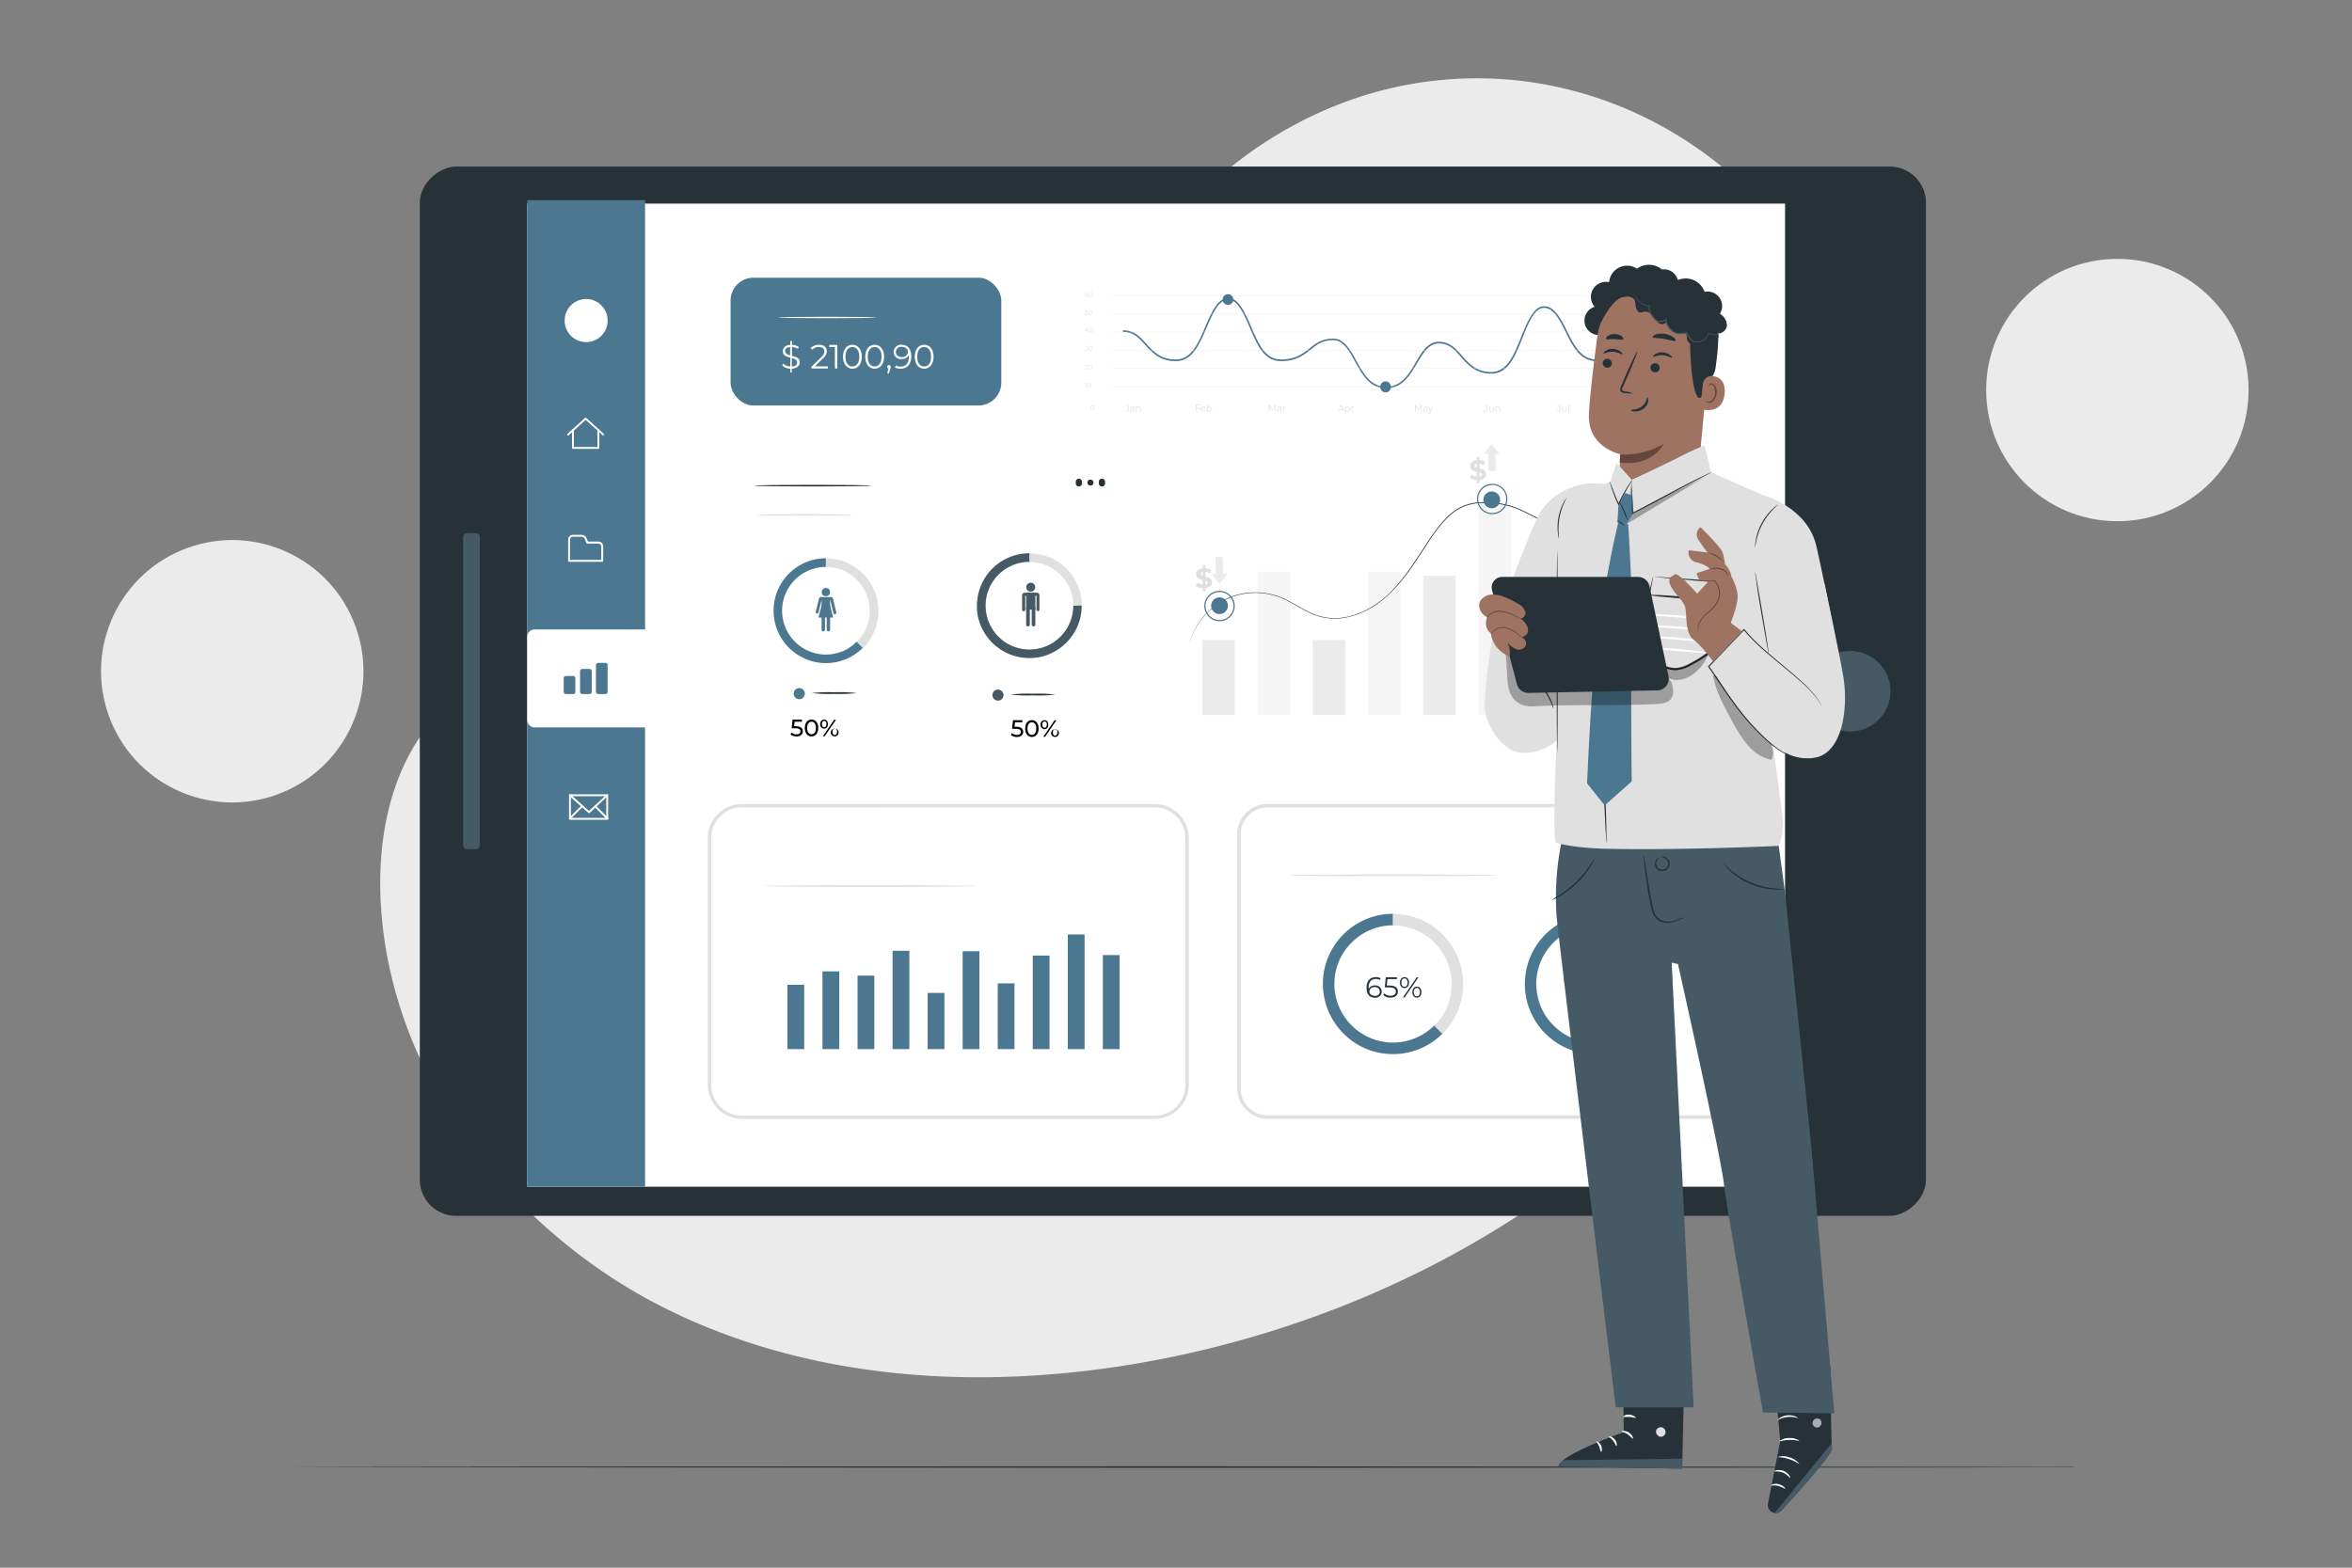 <svg xmlns="http://www.w3.org/2000/svg" viewBox="0 0 750 500"><rect x="0" y="0" width="750" height="500" fill="#808080" stroke="none"/><g id="freepik--background-simple--inject-51"><path d="M580.92,91.24,578,86.48c-24.3-40.05-68.25-64.2-114.59-61.27a122.11,122.11,0,0,0-17.73,2.44c-42.13,9-78.79,40.87-94,81.67-8.94,24-11.44,51.63-28.4,70.68-22.06,24.78-59.53,25.56-92.48,24.54s-70.43-.16-92.39,24.73c-13.76,15.59-18.13,37.75-17,58.62,2.94,55.26,41.44,104.67,90.41,129.23s106.63,26.76,160.23,16c75.08-15.13,146.48-56.7,189.4-120.9S615.26,160.53,580.92,91.24Z" style="fill:#ebebeb"></path><circle cx="675.18" cy="124.4" r="41.84" style="fill:#ebebeb"></circle><circle cx="74.06" cy="214.08" r="41.84" transform="translate(-68.45 38) rotate(-19.9)" style="fill:#ebebeb"></circle></g><g id="freepik--Device--inject-51"><rect x="206.67" y="-19.67" width="334.67" height="480.28" rx="11.55" transform="translate(153.54 594.46) rotate(-90)" style="fill:#263238"></rect><rect x="211.89" y="21.16" width="313.56" height="401.09" transform="translate(146.97 590.38) rotate(-90)" style="fill:#fff"></rect><path d="M590,207.62a12.84,12.84,0,1,1-12.84,12.84A12.84,12.84,0,0,1,590,207.62Z" style="fill:#455a64"></path><rect x="99.95" y="217.81" width="100.8" height="5.31" rx="1.22" transform="translate(-70.12 370.81) rotate(-90)" style="fill:#455a64"></rect><rect x="168.13" y="63.84" width="37.57" height="314.64" style="fill:#4C7790"></rect><path d="M192.35,138.88a.32.32,0,0,1-.21-.08l-5.38-4.89-5.39,4.89a.3.3,0,0,1-.42,0,.29.29,0,0,1,0-.43l5.59-5.07a.28.28,0,0,1,.4,0l5.59,5.07a.31.31,0,0,1,0,.43A.28.28,0,0,1,192.35,138.88Z" style="fill:#fff"></path><path d="M190.81,143.16H182.7a.29.29,0,0,1-.3-.3V137.2a.3.3,0,1,1,.6,0v5.36h7.51V137.2a.31.31,0,0,1,.3-.31.3.3,0,0,1,.3.31v5.66A.29.29,0,0,1,190.81,143.16Z" style="fill:#fff"></path><path d="M192,179.18H181.47a.29.29,0,0,1-.3-.3v-6.77a1.52,1.52,0,0,1,1.52-1.52h2.75a1.69,1.69,0,0,1,1.57,1l.48,1.13h3.34a1.53,1.53,0,0,1,1.51,1.53v4.58A.29.29,0,0,1,192,179.18Zm-10.27-.6h10V174.3a.92.92,0,0,0-.91-.92h-3.54a.31.31,0,0,1-.28-.19l-.55-1.31a1.11,1.11,0,0,0-1-.69h-2.75a.92.92,0,0,0-.92.92Z" style="fill:#fff"></path><path d="M170.49,200.75h36.83a0,0,0,0,1,0,0V232a0,0,0,0,1,0,0H170.49a2.37,2.37,0,0,1-2.37-2.37V203.11A2.37,2.37,0,0,1,170.49,200.75Z" style="fill:#fff"></path><path d="M193.63,261.45H181.75a.29.29,0,0,1-.3-.3v-7.51a.29.29,0,0,1,.3-.3h11.88a.3.3,0,0,1,.3.3v7.51A.3.3,0,0,1,193.63,261.45Zm-11.58-.6h11.28v-6.91H182.05Z" style="fill:#fff"></path><path d="M187.83,259.34a.31.31,0,0,1-.2-.07l-6.08-5.41a.3.3,0,1,1,.4-.45l5.88,5.22,5.59-5.21a.3.3,0,0,1,.43,0,.31.31,0,0,1,0,.43l-5.79,5.4A.32.32,0,0,1,187.83,259.34Z" style="fill:#fff"></path><path d="M181.92,261.13a.29.29,0,0,1-.21-.09.3.3,0,0,1,0-.43l3.61-3.63a.3.3,0,0,1,.43.43L182.13,261A.29.29,0,0,1,181.92,261.13Z" style="fill:#fff"></path><path d="M193.7,261.37a.29.29,0,0,1-.21-.08l-3.86-3.88a.3.3,0,0,1,0-.43.31.31,0,0,1,.42,0l3.87,3.88a.32.32,0,0,1,0,.43A.3.3,0,0,1,193.7,261.37Z" style="fill:#fff"></path><rect x="179.75" y="215.6" width="3.72" height="5.76" rx="0.65" style="fill:#4C7790"></rect><rect x="184.97" y="213.35" width="3.72" height="8" rx="0.65" style="fill:#4C7790"></rect><rect x="190.04" y="211.42" width="3.72" height="9.93" rx="0.65" style="fill:#4C7790"></rect><path d="M186.91,109.11h0a6.86,6.86,0,0,1-6.85-6.87h0a6.87,6.87,0,0,1,6.85-6.88h0a6.87,6.87,0,0,1,6.85,6.88h0A6.86,6.86,0,0,1,186.91,109.11Z" style="fill:#fff"></path><rect x="383.41" y="204.12" width="10.38" height="23.91" style="fill:#ebebeb"></rect><rect x="418.61" y="204.12" width="10.38" height="23.91" style="fill:#ebebeb"></rect><rect x="401.01" y="182.35" width="10.38" height="45.68" style="fill:#f5f5f5"></rect><rect x="436.22" y="182.35" width="10.38" height="45.68" style="fill:#f5f5f5"></rect><rect x="453.82" y="183.66" width="10.38" height="44.37" style="fill:#ebebeb"></rect><rect x="489.03" y="183.66" width="10.38" height="44.37" style="fill:#ebebeb"></rect><rect x="524.24" y="183.66" width="10.38" height="44.37" style="fill:#ebebeb"></rect><rect x="471.43" y="160.37" width="10.38" height="67.66" style="fill:#f5f5f5"></rect><rect x="506.64" y="166.99" width="10.38" height="61.04" style="fill:#f5f5f5"></rect><rect x="541.85" y="176.34" width="10.38" height="51.69" style="fill:#ebebeb"></rect><path d="M553.66,181l-.26-.47c-.18-.32-.42-.8-.76-1.41a61,61,0,0,0-3.26-5.19c-.76-1.09-1.66-2.27-2.72-3.51a37.77,37.77,0,0,0-3.67-3.77,29.6,29.6,0,0,0-4.87-3.57c-.47-.26-.94-.53-1.44-.77s-1-.46-1.52-.69a20.38,20.38,0,0,0-3.32-1,18.56,18.56,0,0,0-3.61-.42,17.38,17.38,0,0,0-7.52,1.66c-1.21.58-2.39,1.3-3.64,1.94a40.92,40.92,0,0,1-8,3.35,31.07,31.07,0,0,1-9.15,1c-.39,0-.79,0-1.18-.05s-.8,0-1.2-.09c-.2,0-.4,0-.6-.08l-.59-.12a11.85,11.85,0,0,1-1.17-.31,32.26,32.26,0,0,1-4.53-1.87l-4.47-2.25a26.71,26.71,0,0,0-4.71-1.87,29.5,29.5,0,0,0-10.32-1,15.55,15.55,0,0,0-5.1,1.39,16.68,16.68,0,0,0-4.38,3.1,48.41,48.41,0,0,0-6.54,8.49c-2,3-3.84,5.9-5.86,8.68a52.43,52.43,0,0,1-6.61,7.63,32.6,32.6,0,0,1-3.84,3.06,29.23,29.23,0,0,1-4.18,2.34,23.39,23.39,0,0,1-4.42,1.53,22.46,22.46,0,0,1-2.26.43,19,19,0,0,1-2.26.14,18.13,18.13,0,0,1-8.4-2c-2.53-1.23-4.81-2.71-7.14-3.85a21.44,21.44,0,0,0-7.09-2.19,21.74,21.74,0,0,0-22.93,13.48l-.32.86c-.09.25-.16.47-.21.64l-.17.51s0-.17.15-.52c.05-.17.11-.39.2-.64l.31-.87a22,22,0,0,1,10.45-11.5,21.92,21.92,0,0,1,19.68.09c2.34,1.14,4.62,2.62,7.14,3.84a18,18,0,0,0,8.33,2,18.71,18.71,0,0,0,2.24-.14c.74-.12,1.5-.23,2.24-.42a23.74,23.74,0,0,0,4.38-1.53,28.33,28.33,0,0,0,4.15-2.33,31.34,31.34,0,0,0,3.81-3A52.67,52.67,0,0,0,449.1,182c2-2.77,3.89-5.71,5.85-8.67a49.51,49.51,0,0,1,6.57-8.53,17.15,17.15,0,0,1,4.43-3.14,16.23,16.23,0,0,1,5.17-1.41,30.07,30.07,0,0,1,10.39,1,26.51,26.51,0,0,1,4.74,1.9l4.47,2.24a31.7,31.7,0,0,0,4.5,1.87c.39.1.77.23,1.16.3l.59.13.58.07a11.69,11.69,0,0,0,1.19.09c.39,0,.79.05,1.18.05a30.66,30.66,0,0,0,9.09-1,41.21,41.21,0,0,0,8-3.33c1.25-.64,2.43-1.35,3.65-1.94a17.63,17.63,0,0,1,7.59-1.66,18.88,18.88,0,0,1,3.65.43,20.85,20.85,0,0,1,3.33,1.05c.52.22,1,.44,1.53.7s1,.5,1.44.77a28.92,28.92,0,0,1,4.89,3.6,37.91,37.91,0,0,1,3.67,3.79c1,1.24,1.94,2.42,2.7,3.52a56.37,56.37,0,0,1,3.23,5.22c.34.62.58,1.1.75,1.42Z" style="fill:#263238"></path><path d="M478.36,159.42a2.67,2.67,0,1,1-2.67-2.67A2.67,2.67,0,0,1,478.36,159.42Z" style="fill:#4C7790"></path><path d="M475.83,164a4.85,4.85,0,1,1,4.85-4.85A4.85,4.85,0,0,1,475.83,164Zm0-9.3a4.46,4.46,0,1,0,4.46,4.45A4.45,4.45,0,0,0,475.83,154.67Z" style="fill:#4C7790"></path><polygon points="476.97 150.21 476.83 144.75 478.19 144.77 475.65 141.66 473.1 144.8 474.51 144.81 474.65 150.2 476.97 150.21" style="fill:#ebebeb"></polygon><path d="M471.82,153.14v1h-.9v-1a4.24,4.24,0,0,1-2.23-.72l.49-1.09a3.64,3.64,0,0,0,1.74.63V150.5c-1-.24-2.1-.57-2.1-1.85,0-1,.69-1.77,2.1-1.93v-1h.9v1a4.14,4.14,0,0,1,1.81.55l-.44,1.1a3.85,3.85,0,0,0-1.37-.47v1.53c1,.23,2.08.56,2.08,1.82C473.9,152.16,473.22,153,471.82,153.14Zm-.9-4v-1.27c-.47.11-.66.37-.66.66S470.53,149.06,470.92,149.18Zm1.54,2.16c0-.31-.26-.48-.64-.62V152C472.26,151.86,472.46,151.63,472.46,151.34Z" style="fill:#e0e0e0"></path><path d="M391.55,193.19a2.67,2.67,0,1,1-2.67-2.67A2.68,2.68,0,0,1,391.55,193.19Z" style="fill:#4C7790"></path><path d="M388.88,198.14a4.85,4.85,0,1,1,4.85-4.85A4.86,4.86,0,0,1,388.88,198.14Zm0-9.31a4.46,4.46,0,1,0,4.46,4.46A4.46,4.46,0,0,0,388.88,188.83Z" style="fill:#4C7790"></path><polygon points="387.55 177.67 387.7 183.13 386.33 183.11 388.88 186.22 391.43 183.08 390.01 183.07 389.87 177.68 387.55 177.67" style="fill:#ebebeb"></polygon><path d="M384.41,187.6v1h-.9v-1a4.21,4.21,0,0,1-2.23-.72l.5-1.09a3.67,3.67,0,0,0,1.73.64V185c-1-.24-2.1-.57-2.1-1.85,0-1,.69-1.76,2.1-1.93v-1h.9v1a4.09,4.09,0,0,1,1.82.54l-.45,1.1a3.59,3.59,0,0,0-1.37-.46v1.52c1,.23,2.09.56,2.09,1.83C386.5,186.63,385.81,187.43,384.41,187.6Zm-.9-3.95v-1.28c-.47.11-.66.37-.66.67S383.12,183.52,383.51,183.65Zm1.54,2.15c0-.31-.26-.48-.64-.61v1.23C384.86,186.32,385.05,186.09,385.05,185.8Z" style="fill:#e0e0e0"></path><path d="M541.43,158.64v1h-.9v-1a4.24,4.24,0,0,1-2.23-.71l.49-1.1a3.65,3.65,0,0,0,1.74.64V156c-1-.24-2.1-.57-2.1-1.85,0-.95.69-1.76,2.1-1.92v-1h.9v1a4,4,0,0,1,1.81.54l-.44,1.11a3.67,3.67,0,0,0-1.37-.47v1.52c1,.23,2.08.57,2.08,1.83C543.51,157.66,542.83,158.47,541.43,158.64Zm-.9-4v-1.27c-.47.1-.66.36-.66.66S540.14,154.55,540.53,154.68Zm1.54,2.16c0-.32-.26-.49-.64-.62v1.23C541.87,157.35,542.07,157.12,542.07,156.84Z" style="fill:#e0e0e0"></path><path d="M547,159.45a2.28,2.28,0,0,0,1.36-2.11,2.14,2.14,0,1,0-4.27,0,2.26,2.26,0,0,0,1.36,2.13c-3.29.49-3.14,4.07-3.14,4.07l7.78,0S550.24,159.94,547,159.45Z" style="fill:#ebebeb"></path><circle cx="546.18" cy="169.64" r="2.67" style="fill:#4C7790"></circle><path d="M546.18,174.59a4.85,4.85,0,1,1,4.84-4.85A4.85,4.85,0,0,1,546.18,174.59Zm0-9.31a4.46,4.46,0,1,0,4.45,4.46A4.46,4.46,0,0,0,546.18,165.28Z" style="fill:#4C7790"></path><path d="M256.38,182.69a13.56,13.56,0,0,0-2.89,2.22,13.31,13.31,0,0,0-2.22,2.89,14,14,0,0,0,2.22,16.87,14.24,14.24,0,0,0,2.89,2.22,13.84,13.84,0,0,0,3.37,1.39,13.62,13.62,0,0,0,7.24,0,13.75,13.75,0,0,0,6.23-3.59l0,0a14.52,14.52,0,0,0,2.22-2.89,14,14,0,0,0-2.22-16.87,13.56,13.56,0,0,0-2.89-2.22,13.87,13.87,0,0,0-3.37-1.4,13.89,13.89,0,0,0-7.24,0A13.87,13.87,0,0,0,256.38,182.69Z" style="fill:none"></path><path d="M270.36,206.89a13.84,13.84,0,0,1-3.37,1.39,13.62,13.62,0,0,1-7.24,0,13.84,13.84,0,0,1-3.37-1.39,14.24,14.24,0,0,1-2.89-2.22,14,14,0,0,1-3.62-6.26,13.95,13.95,0,0,1,1.4-10.61,13.31,13.31,0,0,1,2.22-2.89,13.56,13.56,0,0,1,2.89-2.22,13.87,13.87,0,0,1,3.37-1.4,13.51,13.51,0,0,1,3.62-.48v-2.75a17.13,17.13,0,0,0-4.33.56,16.87,16.87,0,0,0-4,1.67,17.57,17.57,0,0,0-3.47,2.66,16.62,16.62,0,0,0-2.65,3.47,16.83,16.83,0,0,0-1.68,4,17.25,17.25,0,0,0-.56,4.33,16.58,16.58,0,0,0,2.24,8.38,16.56,16.56,0,0,0,2.65,3.46,17.15,17.15,0,0,0,3.47,2.65,16.12,16.12,0,0,0,4,1.68,16.73,16.73,0,0,0,8.66,0,16.12,16.12,0,0,0,4-1.68,16.5,16.5,0,0,0,3.43-2.62l-1.95-2A13.88,13.88,0,0,1,270.36,206.89Z" style="fill:#4C7790"></path><path d="M279.53,190.45a16.4,16.4,0,0,0-1.67-4,16.66,16.66,0,0,0-14.49-8.36v2.75a13.57,13.57,0,0,1,3.62.48,13.87,13.87,0,0,1,3.37,1.4,13.56,13.56,0,0,1,2.89,2.22,14,14,0,0,1,2.22,16.87,14.52,14.52,0,0,1-2.22,2.89l0,0,1.95,2,0,0a17,17,0,0,0,2.66-3.46,16.86,16.86,0,0,0,2.24-8.38A16.81,16.81,0,0,0,279.53,190.45Z" style="fill:#e0e0e0"></path><path d="M266.19,195.92a.45.45,0,0,1-.43-.35l-1-4.22H262l-1,4a.45.45,0,0,1-.54.33.45.45,0,0,1-.34-.54l1-4a.76.76,0,0,1,.73-.72h3.11a.74.74,0,0,1,.72.72l1,4.19a.45.45,0,0,1-.33.55Z" style="fill:#4C7790"></path><rect x="261.98" y="190.5" width="2.73" height="4.97" style="fill:#4C7790"></rect><path d="M262.53,201.37a.54.54,0,0,1-.54-.53V195a.54.54,0,0,1,1.08,0v5.88A.54.54,0,0,1,262.53,201.37Z" style="fill:#4C7790"></path><path d="M264.16,201.37a.54.54,0,0,1-.54-.53V195a.54.54,0,0,1,1.08,0v5.88A.54.54,0,0,1,264.16,201.37Z" style="fill:#4C7790"></path><circle cx="263.35" cy="188.84" r="1.32" style="fill:#4C7790"></circle><polygon points="260.99 196.95 262.03 192.98 264.66 192.98 265.68 196.95 260.99 196.95" style="fill:#4C7790"></polygon><path d="M345,193.19a17.05,17.05,0,0,1-.56,4.32,16.81,16.81,0,0,1-7.8,10.16,16.18,16.18,0,0,1-4,1.68,17,17,0,0,1-8.66,0,16.91,16.91,0,0,1-7.5-4.34,16.56,16.56,0,0,1-2.65-3.46,16.18,16.18,0,0,1-1.68-4,16.56,16.56,0,0,1-.53-3.16h2.77a15.1,15.1,0,0,0,.42,2.45,13.93,13.93,0,0,0,1.4,3.37,14.24,14.24,0,0,0,2.22,2.89,14,14,0,0,0,2.9,2.23,13.61,13.61,0,0,0,3.36,1.39,13.89,13.89,0,0,0,7.24,0,13.52,13.52,0,0,0,3.37-1.39,14,14,0,0,0,5.12-19.09,13.68,13.68,0,0,0-2.23-2.89,13.85,13.85,0,0,0-9.88-4.1v-2.76a16.69,16.69,0,0,1,4.33.57,16.18,16.18,0,0,1,4,1.68,16.82,16.82,0,0,1,7.8,10.15A17.15,17.15,0,0,1,345,193.19Z" style="fill:#e0e0e0"></path><path d="M342.25,193.19a14.06,14.06,0,0,1-7,12.1,13.52,13.52,0,0,1-3.37,1.39,13.89,13.89,0,0,1-7.24,0,13.61,13.61,0,0,1-3.36-1.39,14,14,0,0,1-2.9-2.23,14.24,14.24,0,0,1-2.22-2.89,13.93,13.93,0,0,1-1.4-3.37,15.1,15.1,0,0,1-.42-2.45h0c0-.39-.05-.77-.05-1.17a14,14,0,0,1,4.09-9.88,14.3,14.3,0,0,1,2.9-2.22,13.93,13.93,0,0,1,3.37-1.4,14.29,14.29,0,0,1,3.61-.47v-2.76a16.71,16.71,0,0,0-8.36,2.24,16.69,16.69,0,0,0-6.13,6.13,16.71,16.71,0,0,0-2.24,8.36c0,.4,0,.78,0,1.17h0a16.56,16.56,0,0,0,.53,3.16,16.18,16.18,0,0,0,1.68,4,16.56,16.56,0,0,0,2.65,3.46,16.91,16.91,0,0,0,7.5,4.34,17,17,0,0,0,8.66,0,16.18,16.18,0,0,0,4-1.68,16.79,16.79,0,0,0,7.8-10.16,17.05,17.05,0,0,0,.56-4.32Z" style="fill:#455a64"></path><path d="M331,194.93a.49.49,0,0,1-.49-.49V190h-3.59v4.46a.49.49,0,0,1-1,0v-4.58a.85.85,0,0,1,.84-.85h3.87a.84.84,0,0,1,.83.85v4.58A.48.48,0,0,1,331,194.93Z" style="fill:#455a64"></path><rect x="327.21" y="189.06" width="2.95" height="5.38" style="fill:#455a64"></rect><path d="M327.8,199.78a.54.54,0,0,1-.58-.5v-5.47a.59.59,0,0,1,1.17,0v5.47A.55.55,0,0,1,327.8,199.78Z" style="fill:#455a64"></path><path d="M329.57,199.78a.54.54,0,0,1-.58-.5v-5.47a.59.59,0,0,1,1.16,0v5.47A.54.54,0,0,1,329.57,199.78Z" style="fill:#455a64"></path><path d="M330.11,187.28a1.43,1.43,0,1,1-1.42-1.43A1.43,1.43,0,0,1,330.11,187.28Z" style="fill:#455a64"></path><path d="M277.78,154.89c0,.15-8.34.26-18.62.26s-18.62-.11-18.62-.26,8.34-.26,18.62-.26S277.78,154.75,277.78,154.89Z" style="fill:#263238"></path><path d="M271.81,164.2c0,.15-6.84.26-15.28.26s-15.27-.11-15.27-.26,6.84-.26,15.27-.26S271.81,164.06,271.81,164.2Z" style="fill:#e0e0e0"></path><path d="M345,153.92a1,1,0,1,1-1.94,0,1,1,0,1,1,1.94,0Z" style="fill:#263238"></path><circle cx="347.71" cy="153.92" r="0.97" style="fill:#263238"></circle><path d="M352.36,153.92a1,1,0,1,1-1.94,0,1,1,0,1,1,1.94,0Z" style="fill:#263238"></path><path d="M256.65,221.23a1.78,1.78,0,1,1-1.77-1.78A1.77,1.77,0,0,1,256.65,221.23Z" style="fill:#4C7790"></path><path d="M273.17,221.05a50,50,0,0,1-7.15.26,50,50,0,0,1-7.15-.26,48.3,48.3,0,0,1,7.15-.26A48.3,48.3,0,0,1,273.17,221.05Z" style="fill:#263238"></path><path d="M320,221.7a1.77,1.77,0,1,1-1.77-1.77A1.78,1.78,0,0,1,320,221.7Z" style="fill:#455a64"></path><path d="M336.52,221.52a48.3,48.3,0,0,1-7.15.26,48.3,48.3,0,0,1-7.15-.26,50,50,0,0,1,7.15-.26A50,50,0,0,1,336.52,221.52Z" style="fill:#263238"></path><path d="M256,233.24c0,.91-.65,1.64-2,1.64a3,3,0,0,1-1.94-.64l.35-.6a2.37,2.37,0,0,0,1.58.57c.8,0,1.25-.37,1.25-.94s-.38-1-1.6-1h-1.19l.27-2.75h3v.66h-2.34l-.15,1.44h.59C255.39,231.65,256,232.3,256,233.24Z"></path><path d="M256.63,232.18c0-1.71.92-2.69,2.15-2.69s2.14,1,2.14,2.69-.91,2.7-2.14,2.7S256.63,233.9,256.63,232.18Zm3.54,0c0-1.34-.57-2-1.39-2s-1.4.68-1.4,2,.57,2,1.4,2S260.17,233.53,260.17,232.18Z"></path><path d="M261.56,230.94a1.27,1.27,0,0,1,1.23-1.43c.73,0,1.21.57,1.21,1.43s-.48,1.44-1.21,1.44A1.28,1.28,0,0,1,261.56,230.94Zm2,0c0-.63-.28-1-.73-1s-.74.39-.74,1,.28,1,.74,1S263.52,231.57,263.52,230.94Zm2.44-1.39h.58l-3.6,5.27h-.58Zm-1.06,3.88a1.24,1.24,0,1,1,1.22,1.43A1.27,1.27,0,0,1,264.9,233.43Zm2,0c0-.63-.29-1-.74-1s-.74.37-.74,1,.28,1,.74,1S266.86,234.05,266.86,233.43Z"></path><path d="M326.28,233.42c0,.91-.65,1.64-2,1.64a3,3,0,0,1-1.94-.64l.35-.59a2.36,2.36,0,0,0,1.58.56c.8,0,1.25-.37,1.25-.94s-.38-1-1.6-1h-1.19l.27-2.76h3v.66h-2.34l-.15,1.44h.59C325.66,231.83,326.28,232.49,326.28,233.42Z"></path><path d="M326.9,232.37c0-1.72.92-2.7,2.15-2.7s2.14,1,2.14,2.7-.91,2.69-2.14,2.69S326.9,234.08,326.9,232.37Zm3.54,0c0-1.35-.57-2-1.39-2s-1.4.68-1.4,2,.57,2,1.4,2S330.44,233.71,330.44,232.37Z"></path><path d="M331.83,231.12a1.28,1.28,0,0,1,1.23-1.43c.73,0,1.21.57,1.21,1.43s-.48,1.44-1.21,1.44A1.28,1.28,0,0,1,331.83,231.12Zm2,0c0-.63-.27-1-.73-1s-.74.38-.74,1,.29,1,.74,1S333.79,231.76,333.79,231.12Zm2.44-1.39h.58l-3.6,5.27h-.57Zm-1.06,3.88a1.24,1.24,0,1,1,1.22,1.43A1.27,1.27,0,0,1,335.17,233.61Zm2,0c0-.63-.29-1-.74-1s-.74.37-.74,1,.28,1,.74,1S337.13,234.23,337.13,233.61Z"></path><path d="M442,123.82c-5.23,0-7.57-4.27-9.83-8.4-1.87-3.41-3.8-6.93-6.95-6.93-3.54,0-5.27,1.37-7.27,3-2.19,1.74-4.66,3.7-9.52,3.7-5.33,0-7.54-5.18-9.88-10.66-1.8-4.22-3.84-9-6.9-9s-5.1,4.78-6.91,9c-2.34,5.48-4.55,10.66-9.87,10.66-5,0-7.5-2.75-9.68-5.18-2-2.23-3.73-4.15-7.11-4.15v-.52c3.59,0,5.39,2,7.47,4.32s4.51,5,9.32,5c5,0,7.15-5,9.42-10.35,1.86-4.36,4-9.31,7.36-9.31s5.5,5,7.36,9.31c2.27,5.33,4.42,10.35,9.42,10.35,4.69,0,7.09-1.9,9.21-3.59S421.5,108,425.2,108c3.44,0,5.45,3.65,7.38,7.19,2.19,4,4.46,8.14,9.4,8.14s7.2-3.88,9.39-7.63c2-3.44,3.93-6.7,7.4-6.7s5.38,2.07,7.46,4.47,4.51,5.19,9.32,5.19c5,0,7.17-5.36,9.43-11,1.87-4.67,4-10,7.36-10s5.43,4.07,7.38,8c2.18,4.42,4.44,9,9.41,9,4.8,0,7.2-2.66,9.32-5s3.88-4.32,7.47-4.32v.52c-3.37,0-5.1,1.92-7.11,4.15-2.18,2.43-4.66,5.18-9.68,5.18-5.27,0-7.6-4.71-9.86-9.27-1.87-3.8-3.81-7.73-6.93-7.73s-5.09,5.13-6.89,9.65c-2.34,5.84-4.54,11.35-9.9,11.35-5,0-7.51-2.85-9.69-5.37-2-2.3-3.74-4.29-7.09-4.29-3.19,0-5,3.13-7,6.45C449.53,119.81,447.19,123.82,442,123.82Z" style="fill:#4C7790"></path><path d="M358.69,131l.14-.16a.51.51,0,0,0,.45.27c.25,0,.38-.16.38-.48v-1.31h-.76v-.2h1v1.5c0,.46-.21.69-.61.69A.69.69,0,0,1,358.69,131Z" style="fill:#e0e0e0"></path><path d="M361.69,130.25v1h-.21V131a.59.59,0,0,1-.54.26c-.35,0-.57-.19-.57-.47s.16-.46.61-.46h.49v-.1a.39.39,0,0,0-.44-.43.83.83,0,0,0-.52.19l-.1-.16a1,1,0,0,1,.64-.22A.57.57,0,0,1,361.69,130.25Zm-.22.52v-.27H361c-.3,0-.4.13-.4.29s.15.31.4.31A.5.5,0,0,0,361.47,130.77Z" style="fill:#e0e0e0"></path><path d="M363.71,130.32v.94h-.21v-.92c0-.35-.18-.52-.47-.52a.52.52,0,0,0-.55.58v.86h-.22v-1.63h.21v.3a.63.63,0,0,1,.59-.31A.61.61,0,0,1,363.71,130.32Z" style="fill:#e0e0e0"></path><path d="M381.5,129.29v.85h1.08v.2H381.5v.92h-.22v-2.17h1.43v.2Z" style="fill:#e0e0e0"></path><path d="M384.44,130.51h-1.31a.62.62,0,0,0,1.09.36l.12.14a.75.75,0,0,1-.6.26.79.79,0,0,1-.83-.83.77.77,0,0,1,.77-.82.76.76,0,0,1,.76.82Zm-1.31-.16h1.11a.55.55,0,0,0-.56-.54A.55.55,0,0,0,383.13,130.35Z" style="fill:#e0e0e0"></path><path d="M386.47,130.44a.78.78,0,0,1-.78.83.68.68,0,0,1-.61-.33v.32h-.2V129h.21v1a.68.68,0,0,1,.6-.32A.77.77,0,0,1,386.47,130.44Zm-.21,0a.59.59,0,0,0-.59-.63.64.64,0,0,0,0,1.27A.59.59,0,0,0,386.26,130.44Z" style="fill:#e0e0e0"></path><path d="M406.75,129.09v2.17h-.21v-1.73l-.82,1.45h-.1l-.83-1.44v1.72h-.21v-2.17h.18l.91,1.61.9-1.61Z" style="fill:#e0e0e0"></path><path d="M408.58,130.25v1h-.21V131a.59.59,0,0,1-.54.26c-.35,0-.57-.19-.57-.47s.15-.46.61-.46h.49v-.1a.39.39,0,0,0-.44-.43.83.83,0,0,0-.52.19l-.1-.16a1,1,0,0,1,.64-.22A.57.57,0,0,1,408.58,130.25Zm-.22.52v-.27h-.49c-.3,0-.4.13-.4.29s.14.31.4.31A.5.5,0,0,0,408.36,130.77Z" style="fill:#e0e0e0"></path><path d="M409.94,129.62v.21h-.05c-.32,0-.52.22-.52.6v.83h-.22v-1.63h.21V130A.58.58,0,0,1,409.94,129.62Z" style="fill:#e0e0e0"></path><path d="M428.13,130.68H427l-.25.58h-.23l1-2.17h.21l1,2.17h-.23Zm-.09-.19-.5-1.16-.5,1.16Z" style="fill:#e0e0e0"></path><path d="M430.5,130.44a.77.77,0,0,1-.78.83.69.69,0,0,1-.6-.32v.91h-.21v-2.23h.2V130a.7.7,0,0,1,.61-.33A.77.77,0,0,1,430.5,130.44Zm-.21,0a.59.59,0,1,0-.58.64A.59.59,0,0,0,430.29,130.44Z" style="fill:#e0e0e0"></path><path d="M431.73,129.62v.21h-.05c-.33,0-.53.22-.53.6v.83h-.21v-1.63h.2V130A.59.59,0,0,1,431.73,129.62Z" style="fill:#e0e0e0"></path><path d="M453.36,129.09v2.17h-.21v-1.73l-.82,1.45h-.11l-.82-1.44v1.72h-.21v-2.17h.18l.91,1.61.9-1.61Z" style="fill:#e0e0e0"></path><path d="M455.18,130.25v1H455V131a.6.6,0,0,1-.54.26c-.36,0-.57-.19-.57-.47s.15-.46.6-.46h.5v-.1a.39.39,0,0,0-.44-.43.83.83,0,0,0-.53.19l-.09-.16a1,1,0,0,1,.64-.22A.57.57,0,0,1,455.18,130.25Zm-.21.52v-.27h-.49c-.31,0-.41.13-.41.29s.15.31.4.31A.5.5,0,0,0,455,130.77Z" style="fill:#e0e0e0"></path><path d="M457.05,129.63l-.79,1.82c-.13.32-.29.42-.52.42a.57.57,0,0,1-.38-.14l.1-.17a.39.39,0,0,0,.28.13c.14,0,.24-.07.33-.28l.07-.15-.7-1.63h.22l.59,1.38.59-1.38Z" style="fill:#e0e0e0"></path><path d="M473.07,131l.13-.16a.51.51,0,0,0,.45.27c.25,0,.39-.16.39-.48v-1.31h-.77v-.2h1v1.5c0,.46-.21.69-.61.69A.66.66,0,0,1,473.07,131Z" style="fill:#e0e0e0"></path><path d="M476.29,129.63v1.63h-.21V131a.61.61,0,0,1-.56.31.62.62,0,0,1-.66-.7v-.94h.21v.92c0,.35.17.53.47.53a.52.52,0,0,0,.54-.59v-.86Z" style="fill:#e0e0e0"></path><path d="M478.33,130.32v.94h-.21v-.92c0-.35-.18-.52-.48-.52a.52.52,0,0,0-.54.58v.86h-.22v-1.63h.21v.3a.63.63,0,0,1,.59-.31A.61.61,0,0,1,478.33,130.32Z" style="fill:#e0e0e0"></path><path d="M496.37,131l.13-.16a.52.52,0,0,0,.45.27q.39,0,.39-.48v-1.31h-.77v-.2h1v1.5c0,.46-.21.69-.61.69A.67.67,0,0,1,496.37,131Z" style="fill:#e0e0e0"></path><path d="M499.59,129.63v1.63h-.2V131a.62.62,0,0,1-.57.31.62.62,0,0,1-.66-.7v-.94h.21v.92c0,.35.18.53.47.53a.52.52,0,0,0,.54-.59v-.86Z" style="fill:#e0e0e0"></path><path d="M500.19,129h.21v2.3h-.21Z" style="fill:#e0e0e0"></path><path d="M520.27,130.68H519.1l-.25.58h-.23l1-2.17h.21l1,2.17h-.23Zm-.09-.19-.5-1.16-.5,1.16Z" style="fill:#e0e0e0"></path><path d="M522.44,129.63v1.63h-.21V131a.61.61,0,0,1-.56.31.62.62,0,0,1-.66-.7v-.94h.21v.92c0,.35.17.53.47.53a.52.52,0,0,0,.54-.59v-.86Z" style="fill:#e0e0e0"></path><path d="M524.49,129.63v1.43c0,.56-.27.81-.79.81a1.08,1.08,0,0,1-.73-.25l.11-.16a.9.9,0,0,0,.62.22.51.51,0,0,0,.58-.59v-.21a.72.72,0,0,1-.62.32.77.77,0,0,1-.78-.8.76.76,0,0,1,.78-.78.69.69,0,0,1,.62.32v-.31Zm-.21.77a.6.6,0,1,0-.6.6A.57.57,0,0,0,524.28,130.4Z" style="fill:#e0e0e0"></path><path d="M347.75,130c0-.47.24-.75.57-.75s.58.28.58.75-.25.76-.58.76S347.75,130.43,347.75,130Zm1,0c0-.4-.17-.61-.42-.61s-.42.21-.42.61.17.62.42.62S348.74,130.36,348.74,130Z" style="fill:#e0e0e0"></path><path d="M346.45,122.18v1.49h-.15v-1.35H346v-.14Z" style="fill:#e0e0e0"></path><path d="M346.79,122.93c0-.48.24-.76.57-.76s.58.28.58.76-.24.75-.58.75S346.79,123.4,346.79,122.93Zm1,0c0-.4-.18-.62-.43-.62s-.42.22-.42.62.17.61.42.61S347.79,123.32,347.79,122.93Z" style="fill:#e0e0e0"></path><path d="M347,117.72v.13h-1v-.1l.59-.61c.16-.17.2-.27.2-.37s-.12-.28-.34-.28a.48.48,0,0,0-.39.17l-.11-.09a.63.63,0,0,1,.51-.22c.29,0,.48.16.48.41a.62.62,0,0,1-.24.46l-.49.5Z" style="fill:#e0e0e0"></path><path d="M347.21,117.11c0-.47.24-.76.57-.76s.57.29.57.76-.24.76-.57.76S347.21,117.58,347.21,117.11Zm1,0c0-.4-.17-.62-.42-.62s-.42.22-.42.62.17.62.42.62S348.2,117.51,348.2,117.11Z" style="fill:#e0e0e0"></path><path d="M347,111.41c0,.25-.17.44-.52.44a.78.78,0,0,1-.52-.19l.08-.12a.59.59,0,0,0,.44.17c.24,0,.37-.12.37-.3s-.12-.3-.39-.3h-.1V111l.4-.52H346v-.13H347v.11l-.41.53C346.85,111,347,111.17,347,111.41Z" style="fill:#e0e0e0"></path><path d="M347.21,111.09c0-.47.24-.75.57-.75s.57.28.57.75-.24.76-.57.76S347.21,111.57,347.21,111.09Zm1,0c0-.39-.17-.61-.42-.61s-.42.22-.42.61.17.62.42.62S348.2,111.49,348.2,111.09Z" style="fill:#e0e0e0"></path><path d="M347.27,105.63H347V106h-.15v-.39H346v-.11l.76-1H347l-.73,1h.62v-.34H347v.34h.28Z" style="fill:#e0e0e0"></path><path d="M347.41,105.28c0-.48.24-.76.57-.76s.57.28.57.76-.24.75-.57.75S347.41,105.75,347.41,105.28Zm1,0c0-.4-.17-.62-.42-.62s-.42.22-.42.62.17.61.42.61S348.4,105.67,348.4,105.28Z" style="fill:#e0e0e0"></path><path d="M347,100c0,.25-.17.45-.52.45a.72.72,0,0,1-.52-.19l.07-.12a.63.63,0,0,0,.44.17c.25,0,.38-.12.38-.3s-.12-.31-.48-.31h-.31l.08-.75H347v.14h-.66l0,.47h.18C346.86,99.56,347,99.74,347,100Z" style="fill:#e0e0e0"></path><path d="M347.21,99.7c0-.48.24-.76.57-.76s.58.28.58.76-.24.75-.58.75S347.21,100.17,347.21,99.7Zm1,0c0-.4-.18-.62-.43-.62s-.42.22-.42.62.17.61.42.61S348.21,100.09,348.21,99.7Z" style="fill:#e0e0e0"></path><path d="M347.13,94.18a.45.45,0,0,1-.49.46c-.38,0-.59-.28-.59-.75s.27-.77.66-.77a.62.62,0,0,1,.34.09l-.06.12a.49.49,0,0,0-.28-.07c-.31,0-.51.2-.51.61a.57.57,0,0,0,0,.12.46.46,0,0,1,.44-.26A.44.44,0,0,1,347.13,94.18Zm-.14,0a.33.33,0,0,0-.37-.32.33.33,0,1,0,0,.65A.33.33,0,0,0,347,94.18Z" style="fill:#e0e0e0"></path><path d="M347.3,93.88c0-.47.24-.76.57-.76s.58.29.58.76-.25.76-.58.76S347.3,94.35,347.3,93.88Zm1,0c0-.4-.17-.61-.42-.61s-.42.21-.42.61.17.62.42.62S348.29,94.28,348.29,93.88Z" style="fill:#e0e0e0"></path><g style="opacity:0.62"><rect x="354.65" y="94.24" width="171.83" height="0.15" style="fill:#e0e0e0"></rect><rect x="354.65" y="100.05" width="171.83" height="0.15" style="fill:#e0e0e0"></rect><rect x="354.65" y="105.85" width="171.83" height="0.15" style="fill:#e0e0e0"></rect><rect x="354.65" y="111.65" width="171.83" height="0.15" style="fill:#e0e0e0"></rect><rect x="354.65" y="117.45" width="171.83" height="0.15" style="fill:#e0e0e0"></rect><rect x="354.65" y="123.26" width="171.83" height="0.15" style="fill:#e0e0e0"></rect></g><path d="M393.28,95.49a1.71,1.71,0,1,0-1.71,1.77A1.74,1.74,0,0,0,393.28,95.49Z" style="fill:#4C7790"></path><ellipse cx="441.83" cy="123.39" rx="1.71" ry="1.77" style="fill:#4C7790"></ellipse><rect x="295.8" y="316.68" width="5.35" height="17.93" style="fill:#4C7790"></rect><rect x="251.1" y="314.09" width="5.35" height="20.52" style="fill:#4C7790"></rect><rect x="262.27" y="309.81" width="5.35" height="24.8" style="fill:#4C7790"></rect><rect x="273.45" y="311.17" width="5.35" height="23.44" style="fill:#4C7790"></rect><rect x="284.62" y="303.24" width="5.35" height="31.37" style="fill:#4C7790"></rect><rect x="306.97" y="303.39" width="5.35" height="31.22" style="fill:#4C7790"></rect><rect x="318.15" y="313.64" width="5.35" height="20.97" style="fill:#4C7790"></rect><rect x="329.32" y="304.77" width="5.35" height="29.84" style="fill:#4C7790"></rect><rect x="340.5" y="298.04" width="5.35" height="36.57" style="fill:#4C7790"></rect><rect x="351.67" y="304.61" width="5.35" height="30" style="fill:#4C7790"></rect><path d="M368.21,356.84H236.57A10.89,10.89,0,0,1,225.7,346v-78.7a10.89,10.89,0,0,1,10.87-10.87H368.21a10.89,10.89,0,0,1,10.87,10.87V346A10.89,10.89,0,0,1,368.21,356.84ZM236.57,257.48a9.8,9.8,0,0,0-9.79,9.79V346a9.81,9.81,0,0,0,9.79,9.8H368.21A9.82,9.82,0,0,0,378,346v-78.7a9.81,9.81,0,0,0-9.8-9.79Z" style="fill:#e0e0e0"></path><path d="M311.51,282.57c0,.15-15.23.28-34,.28s-34-.13-34-.28,15.23-.28,34-.28S311.51,282.41,311.51,282.57Z" style="fill:#e0e0e0"></path><path d="M434.85,297.68a18.59,18.59,0,0,0-3.86,3,18.35,18.35,0,0,0-3,3.87,18.66,18.66,0,0,0,6.83,25.5,18.67,18.67,0,0,0,22.5-2.93l0,0a19,19,0,0,0,3-3.87,18.67,18.67,0,0,0-3-22.54,18.9,18.9,0,0,0-8.36-4.83,18.64,18.64,0,0,0-14.18,1.87Z" style="fill:none"></path><path d="M453.52,330a18.62,18.62,0,0,1-18.67,0,18.72,18.72,0,0,1-8.7-11.33A18.62,18.62,0,0,1,428,304.51a18.35,18.35,0,0,1,3-3.87,18.59,18.59,0,0,1,3.86-3,18.64,18.64,0,0,1,9.34-2.51v-3.68a22.16,22.16,0,0,0-11.18,3,22.6,22.6,0,0,0-4.63,3.55,22.49,22.49,0,0,0-5.79,10,22.44,22.44,0,0,0,0,11.58,22.07,22.07,0,0,0,2.24,5.39,22.31,22.31,0,0,0,3.55,4.64A22.55,22.55,0,0,0,433,333.2a21.91,21.91,0,0,0,5.4,2.24,22.4,22.4,0,0,0,11.57,0,21.84,21.84,0,0,0,5.39-2.24,22.09,22.09,0,0,0,4.59-3.51l-2.61-2.61A18.53,18.53,0,0,1,453.52,330Z" style="fill:#4C7790"></path><path d="M465.79,308.05A22.42,22.42,0,0,0,450,292.24a23,23,0,0,0-5.79-.75v3.68a18.57,18.57,0,0,1,9.33,2.51,18.14,18.14,0,0,1,3.87,3,18.64,18.64,0,0,1,3,22.54,19,19,0,0,1-3,3.87l0,0,2.61,2.61,0,0a22.71,22.71,0,0,0,3.56-4.64,22.55,22.55,0,0,0,2.23-17Z" style="fill:#e0e0e0"></path><path d="M440.61,316.21a2,2,0,0,1-2.21,2c-1.71,0-2.64-1.18-2.64-3.22,0-2.19,1.2-3.34,2.95-3.34a3,3,0,0,1,1.53.36l-.27.53a2.26,2.26,0,0,0-1.25-.31c-1.39,0-2.29.9-2.29,2.65a5.11,5.11,0,0,0,0,.52,2.07,2.07,0,0,1,2-1.1A2,2,0,0,1,440.61,316.21Zm-.66,0c0-.85-.62-1.39-1.62-1.39a1.5,1.5,0,0,0-1.66,1.41c0,.71.59,1.38,1.71,1.38A1.4,1.4,0,0,0,440,316.23Z" style="fill:#263238"></path><path d="M445.75,316.24c0,1.1-.76,1.95-2.34,1.95a3.36,3.36,0,0,1-2.31-.82l.32-.53a2.82,2.82,0,0,0,2,.75c1.1,0,1.68-.54,1.68-1.32s-.52-1.35-2.16-1.35h-1.37l.33-3.23h3.53v.59h-3l-.22,2.05h.83C445,314.33,445.75,315.1,445.75,316.24Z" style="fill:#263238"></path><path d="M446.41,313.39c0-1.05.59-1.75,1.45-1.75s1.46.69,1.46,1.75-.6,1.76-1.46,1.76S446.41,314.45,446.41,313.39Zm2.45,0c0-.83-.4-1.33-1-1.33s-1,.51-1,1.33.38,1.34,1,1.34S448.86,314.23,448.86,313.39Zm2.91-1.7h.54l-4.4,6.45h-.54Zm-1.41,4.75c0-1.06.6-1.76,1.46-1.76s1.45.7,1.45,1.76-.59,1.75-1.45,1.75S450.36,317.49,450.36,316.44Zm2.45,0c0-.83-.39-1.34-1-1.34s-1,.5-1,1.34.4,1.33,1,1.33S452.81,317.26,452.81,316.44Z" style="fill:#263238"></path><path d="M530.93,313.85a22.89,22.89,0,0,1-.75,5.78,21.71,21.71,0,0,1-2.25,5.39,22.09,22.09,0,0,1-8.18,8.18,21.91,21.91,0,0,1-5.39,2.24,22.4,22.4,0,0,1-11.57,0,22.07,22.07,0,0,1-5.39-2.24,22.29,22.29,0,0,1-8.18-8.18,22.07,22.07,0,0,1-2.24-5.39,22.79,22.79,0,0,1-.71-4.23H490a19.71,19.71,0,0,0,.56,3.28,18.86,18.86,0,0,0,8.7,11.34,18.63,18.63,0,0,0,22.54-3,19,19,0,0,0,3-3.86,18.42,18.42,0,0,0,1.87-4.5,18.87,18.87,0,0,0,0-9.67,18.42,18.42,0,0,0-1.87-4.5,19,19,0,0,0-3-3.86,18.55,18.55,0,0,0-13.21-5.48v-3.68a22.91,22.91,0,0,1,5.79.75,22.31,22.31,0,0,1,13.57,10.43,21.55,21.55,0,0,1,2.25,5.39A22.91,22.91,0,0,1,530.93,313.85Z" style="fill:#e0e0e0"></path><path d="M503.53,311.32v.47l-2.7,6h-.72l2.66-5.86h-3.32v1.21h-.65v-1.8Z" style="fill:#263238"></path><path d="M508.61,315.87c0,1.1-.76,2-2.34,2A3.31,3.31,0,0,1,504,317l.32-.53a2.77,2.77,0,0,0,2,.75c1.1,0,1.68-.53,1.68-1.32s-.52-1.34-2.16-1.34h-1.37l.33-3.24h3.53v.59h-2.95L505.1,314h.83C507.87,314,508.61,314.73,508.61,315.87Z" style="fill:#263238"></path><path d="M509.27,313c0-1,.59-1.75,1.46-1.75s1.45.69,1.45,1.75-.6,1.75-1.45,1.75S509.27,314.08,509.27,313Zm2.45,0c0-.84-.4-1.34-1-1.34s-1,.51-1,1.34.39,1.33,1,1.33S511.72,313.87,511.72,313Zm2.91-1.71h.55l-4.41,6.45h-.54Zm-1.41,4.75c0-1.05.6-1.75,1.46-1.75s1.45.7,1.45,1.75-.59,1.75-1.45,1.75S513.22,317.12,513.22,316.07Zm2.45,0c0-.83-.38-1.34-1-1.34s-1,.5-1,1.34.4,1.33,1,1.33S515.67,316.9,515.67,316.07Z" style="fill:#263238"></path><path d="M527.25,313.85a18.81,18.81,0,0,1-.63,4.83,18.42,18.42,0,0,1-1.87,4.5,19,19,0,0,1-3,3.86,18.74,18.74,0,0,1-3.87,3,18.71,18.71,0,0,1-18.67,0,19,19,0,0,1-3.86-3,18.41,18.41,0,0,1-4.84-8.36,19.71,19.71,0,0,1-.56-3.28h0c-.05-.52-.08-1-.08-1.56a18.78,18.78,0,0,1,5.47-13.2,19,19,0,0,1,3.87-3,18.73,18.73,0,0,1,4.5-1.86,18.47,18.47,0,0,1,4.84-.64v-3.69A22.41,22.41,0,0,0,487,308.06a22.45,22.45,0,0,0-.76,5.78c0,.53,0,1,.06,1.56h0a22.79,22.79,0,0,0,.71,4.23,22.07,22.07,0,0,0,2.24,5.39,22.29,22.29,0,0,0,8.18,8.18,22.07,22.07,0,0,0,5.39,2.24,22.4,22.4,0,0,0,11.57,0,21.91,21.91,0,0,0,5.39-2.24,22.09,22.09,0,0,0,8.18-8.18,21.71,21.71,0,0,0,2.25-5.39,22.89,22.89,0,0,0,.75-5.78Z" style="fill:#4C7790"></path><path d="M548.54,356.84H404.22a9.73,9.73,0,0,1-9.71-9.71v-81a9.73,9.73,0,0,1,9.71-9.71H548.54a9.72,9.72,0,0,1,9.71,9.71v81A9.72,9.72,0,0,1,548.54,356.84ZM404.22,257.51a8.61,8.61,0,0,0-8.6,8.6v81a8.62,8.62,0,0,0,8.6,8.61H548.54a8.62,8.62,0,0,0,8.61-8.61v-81a8.61,8.61,0,0,0-8.61-8.6Z" style="fill:#e0e0e0"></path><path d="M477.9,279.16c0,.16-15.09.29-33.7.29s-33.71-.13-33.71-.29,15.09-.29,33.71-.29S477.9,279,477.9,279.16Z" style="fill:#e0e0e0"></path><rect x="232.96" y="88.57" width="86.33" height="40.76" rx="7.28" style="fill:#4C7790"></rect><path d="M252.49,117.59v1.23H252V117.6a4,4,0,0,1-2.56-1l.31-.61a3.64,3.64,0,0,0,2.25.9v-2.82c-1.18-.29-2.38-.65-2.38-2.07,0-1,.74-1.92,2.38-2v-1.23h.54V110a4.13,4.13,0,0,1,2.17.67l-.26.63a3.92,3.92,0,0,0-1.91-.62v2.84c1.21.29,2.49.63,2.49,2.07C255,116.59,254.19,117.49,252.49,117.59Zm-.54-4.25v-2.68c-1.1.1-1.59.66-1.59,1.34S251.07,113.12,252,113.34Zm2.24,2.25c0-.84-.78-1.13-1.7-1.36v2.68C253.67,116.83,254.19,116.28,254.19,115.59Z" style="fill:#fff"></path><path d="M264,116.85v.68h-5.26V117l3.12-3.06c.85-.84,1-1.34,1-1.85,0-.87-.61-1.41-1.76-1.41a2.56,2.56,0,0,0-2.05.84l-.55-.48a3.41,3.41,0,0,1,2.66-1.07c1.53,0,2.49.77,2.49,2a3.08,3.08,0,0,1-1.23,2.35l-2.55,2.51Z" style="fill:#fff"></path><path d="M267,110v7.5h-.77v-6.82h-1.77V110Z" style="fill:#fff"></path><path d="M268.81,113.78c0-2.39,1.26-3.82,3-3.82s3,1.43,3,3.82-1.27,3.82-3,3.82S268.81,116.17,268.81,113.78Zm5.2,0c0-2-.9-3.11-2.21-3.11s-2.2,1.11-2.2,3.11.9,3.11,2.2,3.11S274,115.78,274,113.78Z" style="fill:#fff"></path><path d="M275.91,113.78c0-2.39,1.26-3.82,3-3.82s3,1.43,3,3.82-1.27,3.82-3,3.82S275.91,116.17,275.91,113.78Zm5.2,0c0-2-.9-3.11-2.21-3.11s-2.2,1.11-2.2,3.11.9,3.11,2.2,3.11S281.11,115.78,281.11,113.78Z" style="fill:#fff"></path><path d="M284.05,117a1.69,1.69,0,0,1-.15.62l-.45,1.48h-.51l.36-1.56a.53.53,0,0,1-.38-.54.55.55,0,0,1,.56-.58A.56.56,0,0,1,284.05,117Z" style="fill:#fff"></path><path d="M290.58,113.72c0,2.55-1.39,3.88-3.43,3.88a3.45,3.45,0,0,1-1.78-.41l.31-.62a2.62,2.62,0,0,0,1.46.35c1.62,0,2.66-1,2.66-3.08,0-.17,0-.38,0-.61a2.41,2.41,0,0,1-2.3,1.29,2.27,2.27,0,0,1-2.53-2.25,2.34,2.34,0,0,1,2.57-2.31C289.5,110,290.58,111.35,290.58,113.72Zm-1.06-1.5c0-.82-.68-1.6-2-1.6a1.64,1.64,0,0,0-1.84,1.63c0,1,.73,1.62,1.89,1.62A1.74,1.74,0,0,0,289.52,112.22Z" style="fill:#fff"></path><path d="M291.7,113.78c0-2.39,1.25-3.82,3-3.82s3,1.43,3,3.82-1.26,3.82-3,3.82S291.7,116.17,291.7,113.78Zm5.2,0c0-2-.9-3.11-2.21-3.11s-2.21,1.11-2.21,3.11.9,3.11,2.21,3.11S296.9,115.78,296.9,113.78Z" style="fill:#fff"></path><path d="M279.21,101.26c0,.13-6.95.23-15.52.23s-15.52-.1-15.52-.23,7-.23,15.52-.23S279.21,101.14,279.21,101.26Z" style="fill:#fff"></path></g><g id="freepik--Floor--inject-51"><path d="M655.28,467.84l1.51,0,4.43,0v.1c-27,.12-143.58.21-283.24.21L173.48,468l-62-.08-16.85-.05-4.38,0-1.5,0,1.5,0,4.38,0,16.85-.05,62-.08,204.5-.08,283.24.21v.1l-4.43,0Z" style="fill:#263238"></path></g><g id="freepik--Character--inject-51"><path d="M565.39,405.09a11.42,11.42,0,0,0,0,1.89c0,1.22.13,3,.25,5.16.24,4.35.68,10.35,1.18,17s.94,12.63,1.22,17c.14,2.09.25,3.83.34,5.14a11.27,11.27,0,0,0,.19,1.89,12.16,12.16,0,0,0,0-1.89c0-1.22-.06-3-.15-5.16-.18-4.36-.55-10.37-1.05-17s-1-12.52-1.35-17c-.18-2.1-.33-3.83-.44-5.14A11.45,11.45,0,0,0,565.39,405.09Z" style="fill:#455a64"></path><path d="M565.39,405.09a11.42,11.42,0,0,0,0,1.89c0,1.22.13,3,.25,5.16.24,4.35.68,10.35,1.18,17s.94,12.63,1.22,17c.14,2.09.25,3.83.34,5.14a11.27,11.27,0,0,0,.19,1.89,12.16,12.16,0,0,0,0-1.89c0-1.22-.06-3-.15-5.16-.18-4.36-.55-10.37-1.05-17s-1-12.52-1.35-17c-.18-2.1-.33-3.83-.44-5.14A11.45,11.45,0,0,0,565.39,405.09Z" style="fill:#455a64"></path><path d="M517.45,436.44l.36,20.31S497.28,463.94,497,467.7l39.4.71.74-31.66Z" style="fill:#263238"></path><path d="M530,455.26a1.62,1.62,0,0,1,1.08,1.86,1.54,1.54,0,0,1-1.83,1.09,1.69,1.69,0,0,1-1.13-2,1.6,1.6,0,0,1,2-.92" style="fill:#e0e0e0"></path><path d="M536.39,468.41l0-3.19-37.76.51s-1.77.73-1.59,2Z" style="fill:#455a64"></path><path d="M517.17,456.54c0,.19,1,.3,1.9.93s1.43,1.46,1.61,1.38-.09-1.19-1.24-1.94S517.13,456.36,517.17,456.54Z" style="fill:#fff"></path><path d="M513,458.17c0,.19.78.53,1.42,1.36s.81,1.69,1,1.68.34-1.09-.48-2.1S513,458,513,458.17Z" style="fill:#fff"></path><path d="M510.57,463.08c.18,0,.46-.92,0-2s-1.37-1.5-1.46-1.34.47.73.84,1.61S510.38,463.05,510.57,463.08Z" style="fill:#fff"></path><path d="M517.61,451.9c.07.18,1-.07,2,0s1.92.45,2,.29-.7-.86-2-1S517.51,451.75,517.61,451.9Z" style="fill:#fff"></path><path d="M565.53,435.2l2.13,24.48-3.89,19.85a2.5,2.5,0,0,0,2.15,3h0a2.48,2.48,0,0,0,2.17-.79c3.51-3.82,16.36-18,16.1-19.76-.29-2.06-.53-26-.53-26Z" style="fill:#263238"></path><path d="M565.92,482.51l18.17-22.21.06,1a3.76,3.76,0,0,1-.74,2.51c-1.44,1.93-5.53,7.18-15.25,17.87a2.52,2.52,0,0,1-2.24.79Z" style="fill:#455a64"></path><g style="opacity:0.6"><path d="M578.55,452.72a1.52,1.52,0,0,0-.29,2,1.46,1.46,0,0,0,2,.3,1.6,1.6,0,0,0,.29-2.13,1.52,1.52,0,0,0-2.1-.09" style="fill:#fff"></path></g><path d="M570.84,471.44a7.89,7.89,0,0,0-2.27-1.77,7.77,7.77,0,0,0-2.86-.36c0-.06.27-.27.84-.39a4,4,0,0,1,4,1.65C570.84,471.06,570.9,471.42,570.84,471.44Z" style="fill:#fff"></path><path d="M569.3,474.84a19.06,19.06,0,0,0-2.24-.92c-1.28-.31-2.36,0-2.41-.16a2.81,2.81,0,0,1,2.53-.37C568.65,473.72,569.43,474.76,569.3,474.84Z" style="fill:#fff"></path><path d="M573.82,467a13,13,0,0,0-7.05-2.26,5.52,5.52,0,0,1,3.85.1A5.63,5.63,0,0,1,573.82,467Z" style="fill:#fff"></path><path d="M573.79,459.52c0,.16-1.44-.32-3.21-.27s-3.14.56-3.2.41a4.83,4.83,0,0,1,3.19-1A4.92,4.92,0,0,1,573.79,459.52Z" style="fill:#fff"></path><path d="M573.35,452.32a8,8,0,0,0-6.54.65c0-.05.21-.38.75-.74a5.45,5.45,0,0,1,2.4-.82,5.23,5.23,0,0,1,2.51.34C573.08,452,573.38,452.26,573.35,452.32Z" style="fill:#fff"></path><path d="M570,450.57a2.16,2.16,0,0,1-.1-.93,6.68,6.68,0,0,1,.58-2.47,2.91,2.91,0,0,1,1.14-1.45,1,1,0,0,1,1.16.16,1.64,1.64,0,0,1,.45,1.08,3.54,3.54,0,0,1-2.9,3.48,4.11,4.11,0,0,1-4.18-1.89,1.44,1.44,0,0,1-.15-1.19,1,1,0,0,1,1-.59,3.48,3.48,0,0,1,1.67.74,7.29,7.29,0,0,1,1.79,1.8c.34.49.46.8.43.82a11.26,11.26,0,0,0-2.44-2.3,3.3,3.3,0,0,0-1.47-.61.54.54,0,0,0-.55.32,1,1,0,0,0,.14.77,3.7,3.7,0,0,0,3.65,1.6,3.08,3.08,0,0,0,2.51-2.92,1.24,1.24,0,0,0-.29-.77.54.54,0,0,0-.64-.09,2.58,2.58,0,0,0-1,1.2A9.45,9.45,0,0,0,570,450.57Z" style="fill:#fff"></path><path d="M498.3,266.84a87.32,87.32,0,0,0-1.91,25.67c.42,5.45,18.83,156.34,18.83,156.34h24.85l-7-141.82,2,.45s13.56,60.48,14.67,70.27c1,8.8,12.44,72.75,12.44,72.75l22.72.26-7.26-84.58L569.25,285l-3.18-23.63Z" style="fill:#455a64"></path><path d="M537,292.57a4.83,4.83,0,0,1-1,.58,11.77,11.77,0,0,1-3.07,1.08,6.5,6.5,0,0,1-2.29,0,4.66,4.66,0,0,1-2.4-1.15,5.71,5.71,0,0,1-1.45-2.53c-.29-1-.46-2-.66-3-.8-4.1-1.33-7.83-1.65-10.55-.15-1.35-.26-2.45-.31-3.21a4.52,4.52,0,0,1,0-1.19,6,6,0,0,1,.23,1.16l.48,3.2c.41,2.69,1,6.41,1.79,10.49.4,2,.68,4.07,1.94,5.27a5.16,5.16,0,0,0,4.29,1.12,13.85,13.85,0,0,0,3-.9A5,5,0,0,1,537,292.57Z" style="fill:#263238"></path><path d="M529.52,273.33s.16-.13.51-.15a2.25,2.25,0,0,1,1.39.45,2.46,2.46,0,0,1,1.05,1.92,2.47,2.47,0,0,1-4.2,1.57,2.5,2.5,0,0,1-.47-2.13,2.23,2.23,0,0,1,.75-1.25c.28-.22.48-.25.49-.23a2.83,2.83,0,0,0-.87,1.55,2.15,2.15,0,0,0,.47,1.74,2,2,0,0,0,3.34-1.25,2.14,2.14,0,0,0-.79-1.63A2.88,2.88,0,0,0,529.52,273.33Z" style="fill:#263238"></path><path d="M568.9,283.56a2.63,2.63,0,0,1-.85.13,15.33,15.33,0,0,1-2.33,0,22.5,22.5,0,0,1-14-5.88,16.36,16.36,0,0,1-1.61-1.68c-.34-.43-.52-.68-.49-.7s.86.85,2.35,2.1a25.09,25.09,0,0,0,6.43,3.94,25.55,25.55,0,0,0,7.3,1.85C567.68,283.54,568.9,283.47,568.9,283.56Z" style="fill:#263238"></path><path d="M508.49,273.79a10.34,10.34,0,0,1-1.29,2.53,28.5,28.5,0,0,1-9.77,9.51,11,11,0,0,1-2.57,1.22,24,24,0,0,1,2.37-1.54,35.16,35.16,0,0,0,5.3-4.22,35.6,35.6,0,0,0,4.36-5.17C507.88,274.69,508.42,273.75,508.49,273.79Z" style="fill:#263238"></path><path d="M510,106.85a4.6,4.6,0,0,1-1.49-9A4.79,4.79,0,0,1,513.12,90,5.73,5.73,0,0,1,522,85.69a6.46,6.46,0,0,1,7.94.25,4.58,4.58,0,0,1,3.65,8" style="fill:#263238"></path><path d="M509.33,107.46a19.54,19.54,0,0,1,20.35-17l1,0c10.87,1.18,15.94,11.06,14.46,21.89l-3.38,36.22-.18,1.76-25.4,3.79.49-9.25s-10.4-2.15-10-12.63C506.86,127.25,508.1,116.85,509.33,107.46Z" style="fill:#9f7362"></path><path d="M516.59,144.92a25.42,25.42,0,0,0,13.93-3.33s-3.6,7.37-14,5.91Z" style="fill:#65463c"></path><path d="M511.07,115.69a1.49,1.49,0,0,0,1.37,1.58A1.42,1.42,0,0,0,514,116a1.49,1.49,0,0,0-1.36-1.58A1.43,1.43,0,0,0,511.07,115.69Z" style="fill:#263238"></path><path d="M511.33,112.7c.17.2,1.35-.58,3-.5s2.75,1,2.93.76-.08-.44-.58-.84a4,4,0,0,0-2.33-.85,3.85,3.85,0,0,0-2.37.64C511.43,112.26,511.24,112.61,511.33,112.7Z" style="fill:#263238"></path><path d="M526.27,117.14a1.49,1.49,0,0,0,1.37,1.58,1.44,1.44,0,0,0,1.61-1.27,1.52,1.52,0,0,0-1.37-1.59A1.44,1.44,0,0,0,526.27,117.14Z" style="fill:#263238"></path><path d="M527.14,113.78c.17.21,1.35-.57,3-.49s2.75.95,2.93.76-.08-.45-.58-.85a4.09,4.09,0,0,0-2.33-.84,3.92,3.92,0,0,0-2.37.63C527.24,113.35,527.05,113.69,527.14,113.78Z" style="fill:#263238"></path><path d="M520.7,125.43a11,11,0,0,0-2.59-.6c-.41-.06-.79-.16-.85-.45a2.06,2.06,0,0,1,.34-1.2c.43-1,.89-2,1.37-3.07,1.91-4.38,3.31-8,3.13-8s-1.86,3.4-3.77,7.78c-.47,1.08-.91,2.1-1.33,3.09a2.42,2.42,0,0,0-.29,1.6,1,1,0,0,0,.65.63,2.91,2.91,0,0,0,.69.14A10.3,10.3,0,0,0,520.7,125.43Z" style="fill:#263238"></path><path d="M525.38,126.78c-.26,0-.35,1.72-1.91,2.89s-3.4.88-3.43,1.12.4.36,1.18.42a4.38,4.38,0,0,0,2.87-.84,3.75,3.75,0,0,0,1.48-2.42C525.68,127.22,525.5,126.78,525.38,126.78Z" style="fill:#263238"></path><path d="M527,107.45c.14.45,1.76.32,3.64.64s3.38.92,3.65.54c.12-.19-.13-.61-.72-1.07a6.46,6.46,0,0,0-5.55-.89C527.34,106.92,527,107.24,527,107.45Z" style="fill:#263238"></path><path d="M512.15,108.07c.27.38,1.39.05,2.73.1s2.45.37,2.73,0c.12-.18,0-.56-.52-.93a3.74,3.74,0,0,0-2.18-.71,3.82,3.82,0,0,0-2.21.63C512.21,107.51,512,107.88,512.15,108.07Z" style="fill:#263238"></path><path d="M510.58,102.71s3.09-6.43,6.32-7.8c3.93-1.66,5.37,2.62,9.07,1.78s7.44-2.43,11,.57c3.93,3.29,1.91,5.37,1.93,10,.09,18.89,3.26,24.39,4.68,15.56.16-1,2.9-1.6,3.5-5.69.78-5.3,1.31-11.76.31-15.6-.85-3.24-2.55-5.53-5.69-8.12-5-4.09-12-4.52-16.84-4.28S510.55,94.47,510.58,102.71Z" style="fill:#263238"></path><path d="M543,122.54a2.84,2.84,0,0,1,3.21-2.59c1.94.28,4.06,1.5,3.73,5.53-.58,7.15-7.64,5.09-7.64,4.88S542.69,125.53,543,122.54Z" style="fill:#9f7362"></path><path d="M544,127.8s.11.1.32.21a1.24,1.24,0,0,0,.93.09,3.09,3.09,0,0,0,1.65-2.64,4.33,4.33,0,0,0-.2-1.82,1.46,1.46,0,0,0-.86-1,.65.65,0,0,0-.77.28c-.11.2-.07.34-.11.35s-.15-.13-.07-.42a.88.88,0,0,1,.32-.43,1,1,0,0,1,.71-.12,1.77,1.77,0,0,1,1.21,1.21,4.35,4.35,0,0,1,.27,2c-.17,1.44-1,2.73-2.07,2.94a1.38,1.38,0,0,1-1.13-.28C544,128,544,127.81,544,127.8Z" style="fill:#65463c"></path><path d="M543.51,108.65a6.75,6.75,0,0,1-3.1,1.25,2.33,2.33,0,0,1-2.51-1.77c-.06-.5.09-1.07-.22-1.48s-1.1-.37-1.7-.33a4.58,4.58,0,0,1-4.58-3.52,1.92,1.92,0,0,1-2.59.12,10.52,10.52,0,0,1-1.85-2.18,2.94,2.94,0,0,0-2.39-1.36,7.37,7.37,0,0,1-1.58.27c-.94-.13-1.34-1.26-1.44-2.2s-.15-2-.92-2.58a3.82,3.82,0,0,0-2.56-.2c-.87.09-2-.17-2.16-1a1.69,1.69,0,0,1,.39-1.28,4.63,4.63,0,0,1,5.56-1.48,6.29,6.29,0,0,1,11.61-.65,6.4,6.4,0,0,1,10.09,2.83,4.63,4.63,0,0,1,4.88,7,4.39,4.39,0,0,1,2.24,3.62c0,1.48-1.57,2.89-3,2.42a2.56,2.56,0,0,1-4.55,2.34" style="fill:#263238"></path><path d="M521.22,93v.13a2.06,2.06,0,0,0,0,.38,4.35,4.35,0,0,0,.45,1.41,5,5,0,0,0,1.5,1.77,4.73,4.73,0,0,0,2.89,1l-.11-.16a2.57,2.57,0,0,0,0,2,7.08,7.08,0,0,0,1.13,1.82,6.07,6.07,0,0,0,.76.87,2.49,2.49,0,0,0,1.12.47,2.61,2.61,0,0,0,2.35-.71l-.27-.09a5.38,5.38,0,0,0,2.09,3.83,3.93,3.93,0,0,0,2.32.89,7.18,7.18,0,0,0,2.34-.39l-.19-.1a5.7,5.7,0,0,0,1.59,2.3,3,3,0,0,0,2.46.8,3.93,3.93,0,0,0,3.19-2.94l-.16.07a3.7,3.7,0,0,0,2.44.49,4,4,0,0,0,1.75-.68,3.52,3.52,0,0,0,.85-.84,4,4,0,0,0,.2-.36,4.64,4.64,0,0,1-1.11,1.1,4,4,0,0,1-1.71.6,3.56,3.56,0,0,1-2.31-.49l-.13-.09,0,.15a3.72,3.72,0,0,1-3,2.72,2.74,2.74,0,0,1-2.23-.75,5.48,5.48,0,0,1-1.49-2.18l-.05-.14-.14,0a7.06,7.06,0,0,1-2.24.37,3.57,3.57,0,0,1-2.13-.83,5.1,5.1,0,0,1-2-3.6l0-.35-.24.26a2.33,2.33,0,0,1-2.07.62,2.29,2.29,0,0,1-1-.41,5.69,5.69,0,0,1-.72-.81,7.38,7.38,0,0,1-1.11-1.74,2.35,2.35,0,0,1-.07-1.8l.07-.17h-.18a4.66,4.66,0,0,1-2.78-.89,5,5,0,0,1-1.49-1.69A5.94,5.94,0,0,1,521.22,93Z" style="fill:#455a64"></path><path d="M556.1,200.79l9.51,9.17-3.07-17.53,19.3-6.1s5.12,24,6,29.74c1.6,10.21-.36,24.71-9.87,25.74-10.29,1.1-18.06-9.05-23-15.71C551.17,221,545,212,545,212l11.07-11.24" style="fill:#e0e0e0"></path><path d="M482.58,185.21c-3.09,9.75-7.42,11.22-9.13,39.15-.34,5.45,3.75,12.43,8.62,14.9s13.35-.56,16.11-5.27l2.73-20.66Z" style="fill:#e0e0e0"></path><path d="M495.38,226c-.11,0-.64-1.95-1.9-4.11a40.8,40.8,0,0,0-2.63-3.68,4.18,4.18,0,0,1,1,.9,14.48,14.48,0,0,1,1.92,2.61,15.11,15.11,0,0,1,1.32,3A4.24,4.24,0,0,1,495.38,226Z" style="fill:#263238"></path><path d="M477.92,196.45c.16-.58,9.69-26.5,12.73-32.18,3.63-6.79,11.27-9.79,16-10.08s55.5,3.75,55.5,3.75,14.22,3.57,17.1,16.44c3.61,16.13,6.51,32,6.51,32l-25.44,5.5-3-7.54L509.54,215l-11.68-17.26Z" style="fill:#e0e0e0"></path><path d="M565.24,236.58l-.66-23,.95-54.17-19.83-8.74-2.22-8.55-23.15,10.94-4.85-5.36-2,6-5.07,1.66-10,19.68L498,209.6s-3.43,48.26-2,59.1c0,0,4.66,1.72,16.16,2,23.31.56,55.07-.91,55.07-.91l.32-1a20.28,20.28,0,0,0,.79-8.82l-3.07-23.37" style="fill:#e0e0e0"></path><path d="M545.68,197.68a14.86,14.86,0,0,1-3-.14l-7.29-.6-7.3-.55a15.11,15.11,0,0,1-3-.34,12.56,12.56,0,0,1,3-.12c1.88,0,4.47.12,7.33.35s5.43.53,7.29.8A12.83,12.83,0,0,1,545.68,197.68Z" style="fill:#fff"></path><path d="M545.36,201.23a15.22,15.22,0,0,1-3-.13l-7.29-.61-7.3-.55a15.45,15.45,0,0,1-3-.34,12.74,12.74,0,0,1,3-.12c1.88,0,4.47.13,7.33.35s5.43.53,7.29.8A12.83,12.83,0,0,1,545.36,201.23Z" style="fill:#fff"></path><path d="M545,204.78a15.21,15.21,0,0,1-3-.13L534.7,204l-7.3-.55a15.41,15.41,0,0,1-3-.34,13.36,13.36,0,0,1,3-.12c1.87,0,4.47.13,7.32.35s5.44.53,7.3.8A13.13,13.13,0,0,1,545,204.78Z" style="fill:#fff"></path><path d="M544.71,208.33a15.21,15.21,0,0,1-3-.13l-7.29-.61-7.3-.54a15.65,15.65,0,0,1-3-.35,13.24,13.24,0,0,1,3-.12c1.88,0,4.47.13,7.33.35s5.44.53,7.29.8A13.51,13.51,0,0,1,544.71,208.33Z" style="fill:#fff"></path><path d="M512.2,268.7a1.18,1.18,0,0,1,0-.28c0-.22,0-.49-.06-.82,0-.78-.1-1.84-.18-3.17-.12-2.82-.3-6.79-.52-11.67-.36-9.86-.83-23.48-.67-38.54.09-7.54.34-14.72,1.06-21.23s1.87-12.27,2.88-17.1,2-8.71,2.6-11.39c.33-1.29.59-2.32.78-3.08.08-.31.16-.58.21-.79a1.36,1.36,0,0,1,.1-.27.85.85,0,0,1,0,.28l-.15.81c-.17.77-.39,1.8-.66,3.11-.58,2.69-1.45,6.59-2.42,11.42s-2,10.61-2.74,17.08-.92,13.64-1,21.16c-.16,15,.24,28.66.5,38.52.13,4.88.24,8.86.32,11.67q0,2,.06,3.18v.83A.9.9,0,0,1,512.2,268.7Z" style="fill:#263238"></path><path d="M527.12,184a10.37,10.37,0,0,1,1.34,0l3.92.24,14.27,1,.27,0,0,.27c-.49,6.54-1.08,14.37-1.72,22.82v.15l-.12.09c-.67.49-1.39,1-2.14,1.46a42.58,42.58,0,0,1-4,2.33,11.87,11.87,0,0,1-4.35,1.39,8.61,8.61,0,0,1-4.31-1,18.82,18.82,0,0,1-3.49-2.34c-.53-.43-1-.87-1.52-1.33a3,3,0,0,1-.67-.81,4.08,4.08,0,0,1-.38-1,14.52,14.52,0,0,1-.35-3.77,52.45,52.45,0,0,1,.6-6.66c.59-4,1.29-7.27,1.79-9.49.26-1.11.47-2,.63-2.55a4.41,4.41,0,0,1,.27-.88,5.39,5.39,0,0,1-.14.91c-.13.65-.3,1.5-.51,2.57-.42,2.24-1.05,5.47-1.58,9.5a59.15,59.15,0,0,0-.52,6.61,14.68,14.68,0,0,0,.37,3.6,2.77,2.77,0,0,0,.9,1.5c.48.44,1,.87,1.49,1.29a18.7,18.7,0,0,0,3.38,2.24,8.09,8.09,0,0,0,4,.92,11.42,11.42,0,0,0,4.1-1.34,45.3,45.3,0,0,0,3.95-2.29c.73-.48,1.45-1,2.1-1.44l-.14.24c.68-8.45,1.31-16.27,1.84-22.81l.25.29-14.1-1.23-4-.38-1-.12Z" style="fill:#263238"></path><path d="M543.48,142.13s-2.59.75-9.24,4.29-13.91,6.65-13.91,6.65l.56,10.45,24.63-12.36" style="fill:#e0e0e0"></path><polyline points="515.48 147.71 520.33 153.07 517.74 164.27 513.42 154.15" style="fill:#e0e0e0"></polyline><path d="M546.48,191.39c0,.18-4.65,0-10.34-.48s-10.31-.95-10.3-1.13,4.65,0,10.35.48S546.49,191.21,546.48,191.39Z" style="fill:#263238"></path><g style="opacity:0.3"><path d="M524.85,208.2c1.12,1.83,2.16,4.35,3.68,5.87a9,9,0,0,0,5.64,2.8,9.13,9.13,0,0,0,5.35-1.59,14.1,14.1,0,0,0,5.33-7c.16-.21-3.7,2.37-5.8,3.49a9.38,9.38,0,0,1-5.94,1.27c-3.11-.25-5.9-2.81-8.26-4.85"></path></g><g style="opacity:0.3"><path d="M520.24,154.23c-.21.16-1.56,12.92-1.56,12.92l24.69-14.91-22.48,11.28Z"></path></g><path d="M516,166.68a364.18,364.18,0,0,0-8.26,53.9c-.95,12.59-1.65,29.28-1.65,29.28l5.61,7,8.61-7.62s-.37-35.45.08-47.32c.37-9.77-1.17-34.68-1.17-34.68Z" style="fill:#4C7790"></path><path d="M559.66,182.45a4.48,4.48,0,0,1,.23,1c.13.72.3,1.65.5,2.78.42,2.4,1,5.61,1.58,9.15s1.15,6.82,1.5,9.17c.18,1.18.31,2.13.4,2.79a5.25,5.25,0,0,1,.09,1,6.55,6.55,0,0,1-.23-1c-.13-.71-.29-1.64-.5-2.77l-1.6-9.15c-.62-3.58-1.13-6.82-1.48-9.18-.15-1.13-.29-2.07-.39-2.78A7.66,7.66,0,0,1,559.66,182.45Z" style="fill:#263238"></path><path d="M567,160.93s-.67.6-1.67,1.63a20.9,20.9,0,0,0-3.29,4.5,20.62,20.62,0,0,0-1.94,5.23c-.31,1.41-.38,2.3-.44,2.29a2.53,2.53,0,0,1,0-.63,13.12,13.12,0,0,1,.2-1.7,18.3,18.3,0,0,1,5.3-9.86,14.36,14.36,0,0,1,1.31-1.12A2.71,2.71,0,0,1,567,160.93Z" style="fill:#263238"></path><polygon points="520.41 158.07 518.2 157.21 516.11 160.79 515.74 166.68 518.68 167.15 520.89 163.52 520.41 158.07" style="fill:#4C7790"></polygon><path d="M496.56,175.58c.1,0,.18,14.52.18,32.41s-.08,32.42-.18,32.42-.17-14.51-.17-32.42S496.47,175.58,496.56,175.58Z" style="fill:#263238"></path><path d="M520.56,153a23.52,23.52,0,0,1-1.25,2.13,58.19,58.19,0,0,0-2.81,5.25l-.23.5-.15.33-.16-.33a40.22,40.22,0,0,1-2.06-5.21c-.22-.68-.37-1.24-.46-1.62a2,2,0,0,1-.11-.61s.31.82.79,2.15,1.2,3.17,2.15,5.15H516l.23-.51A44,44,0,0,1,519.1,155c.42-.64.78-1.15,1-1.49A2.74,2.74,0,0,1,520.56,153Z" style="fill:#263238"></path><path d="M545.7,150.68a1.83,1.83,0,0,1-.34.2l-1,.52-3.68,1.91c-3.1,1.62-7.35,3.92-12.07,6.43-2.86,1.53-5.58,2.95-8,4.13l-.21.11v-.24c0-3.07-.05-5.65-.07-7.52V154.1a4,4,0,0,1,0-.75,5,5,0,0,1,.06.75c0,.53,0,1.24.08,2.12.05,1.86.12,4.45.2,7.51l-.22-.13c2.35-1.2,5.06-2.63,7.92-4.16,4.71-2.52,9-4.78,12.12-6.35,1.57-.78,2.84-1.39,3.73-1.81l1-.46A1.87,1.87,0,0,1,545.7,150.68Z" style="fill:#263238"></path><path d="M499.54,158.73s-.34.69-.83,1.81a20.38,20.38,0,0,0-1.42,4.54,20.71,20.71,0,0,0-.29,4.75c.07,1.22.19,2,.14,2s-.08-.18-.16-.52a11.18,11.18,0,0,1-.22-1.44,17.31,17.31,0,0,1,1.73-9.42,14,14,0,0,1,.72-1.27C499.41,158.87,499.52,158.72,499.54,158.73Z" style="fill:#263238"></path><path d="M518.14,167.53c0,.09-.61-.18-1.25-.58s-1.12-.8-1.07-.88.62.18,1.26.59S518.19,167.45,518.14,167.53Z" style="fill:#263238"></path><path d="M519.2,166.1a16.46,16.46,0,0,1-1.5-3,16.28,16.28,0,0,1-1.18-3.12,31.86,31.86,0,0,1,2.68,6.1Z" style="fill:#263238"></path><path d="M581,225.51l-.09-.15c0-.11-.13-.26-.23-.45l-.37-.73-.62-.94a34.45,34.45,0,0,0-4.94-5.37c-2.31-2.11-5.23-4.5-8.51-7.22-1.63-1.37-3.37-2.81-5.12-4.42A49.25,49.25,0,0,1,556,200.9h.25l-9.91,10.37L545,212.66l0-.22c3.75,5.48,7.15,10.79,10.74,15.23a70.76,70.76,0,0,0,5.39,6,45.3,45.3,0,0,0,5.24,4.67c3.43,2.59,6.87,3.7,9.26,3.64.3,0,.58,0,.85,0l.73-.08.64-.07.51-.11.7-.15c.16,0,.24,0,.24,0l-.23.07-.7.18-.51.14-.63.08-.75.1h-.85c-2.42.1-5.93-1-9.4-3.58a44.67,44.67,0,0,1-5.3-4.66,71.17,71.17,0,0,1-5.44-6c-3.61-4.45-7-9.76-10.77-15.23l-.08-.12.09-.1,1.33-1.38L556,200.68l.13-.13.12.14a48.72,48.72,0,0,0,5.08,5.32c1.73,1.6,3.46,3.05,5.09,4.43,3.27,2.73,6.18,5.14,8.47,7.28a33.11,33.11,0,0,1,4.89,5.46l.61,1c.13.29.25.54.34.75s.16.34.21.46S581,225.51,581,225.51Z" style="fill:#263238"></path><g style="opacity:0.3"><path d="M533.15,218.24a2.23,2.23,0,0,0-.77-1.44c-.82-.53-1.84.17-2.68.67-2.2,1.31-4.93,1.26-7.5,1.15a188.07,188.07,0,0,1-23.1-2.19,35.35,35.35,0,0,1-10.85-3.23,14.55,14.55,0,0,1-7.34-8.31l-1.78-1c1.38,3,1.24,11.32,1.74,14.55s1.92,5.52,5,6.52a11.07,11.07,0,0,0,3.9.28c12.73-.63,25.57-.06,38.3-.69,1.82-.09,3.93-.34,4.91-1.87C533.83,221.42,533.5,219.73,533.15,218.24Z"></path></g><path d="M541.18,189.34s-6-6.9-7.11-6.14-2.65,1.18-1.14,4,4,4.37,4.49,6.74S537.36,202,540,204s6.35,7,6.35,7l9.2-9.61-3.64-2.75s2.2-5.51,2.18-8.39-2-6.47-2-6.47a6.71,6.71,0,0,0-2-3.75,30.69,30.69,0,0,0-.72-3.67c-.5-1.82-7.11-8.2-7.11-8.2a2.82,2.82,0,0,0-.75,3.85,36.38,36.38,0,0,0,3,4.2l-6-.72a3.17,3.17,0,0,0,2.55,3.88c3.33.86,4.12,2.07,4.12,2.07l-4.12,1.37s.19,2.43,2,2.48l1.8.06Z" style="fill:#9f7362"></path><path d="M542.75,185.21l4-.13h.06l0,0a6.86,6.86,0,0,1,1.58,3.18,6.37,6.37,0,0,1-.81,4.17,15.16,15.16,0,0,1-3.16,3.34,9.64,9.64,0,0,0-2.36,2.79,4.46,4.46,0,0,0-.53,2.37,8.76,8.76,0,0,0,.15.9.72.72,0,0,1-.11-.21,2.46,2.46,0,0,1-.17-.68,4.42,4.42,0,0,1,.44-2.49,9.65,9.65,0,0,1,2.37-2.91,15.34,15.34,0,0,0,3.07-3.28,6.18,6.18,0,0,0,.8-3.95,6.94,6.94,0,0,0-1.47-3.07l.1.05A22,22,0,0,1,542.75,185.21Z" style="fill:#65463c"></path><path d="M551.17,183.64c-.06,0-.23-.32-.61-.79a4,4,0,0,0-1.95-1.22,8.06,8.06,0,0,0-2.36-.23,3.85,3.85,0,0,1-1,0,2.46,2.46,0,0,1,1-.24,6.16,6.16,0,0,1,2.47.14,3.92,3.92,0,0,1,1.25.6,3.39,3.39,0,0,1,.8.81A2,2,0,0,1,551.17,183.64Z" style="fill:#65463c"></path><path d="M549.52,179.1c-.07.07-1-.83-2.3-1.61s-2.55-1.13-2.52-1.23a7.32,7.32,0,0,1,4.82,2.84Z" style="fill:#65463c"></path><path d="M475.78,188.23l7.94,30a3.72,3.72,0,0,0,3.67,2.77l41.09-.81a3.73,3.73,0,0,0,3.58-4.49L526,187a3.73,3.73,0,0,0-3.65-3H479A3.36,3.36,0,0,0,475.78,188.23Z" style="fill:#263238"></path><path d="M472.32,195a3,3,0,0,1,0-3.72,4.57,4.57,0,0,1,3.52-1.67,10,10,0,0,1,3.92.82,24.64,24.64,0,0,1,4.45,2.22,4.22,4.22,0,0,1,2.22,2.59c.19,1.15-1.06,2.47-2.08,1.89a4.92,4.92,0,0,1,2.87,3.42c.21,1.47-.57,2.25-2,2.67A2.21,2.21,0,0,1,486.5,206a2.54,2.54,0,0,1-3.17,1,7.27,7.27,0,0,1-2.77-2.32,6.8,6.8,0,0,1,.79,4.65,9.08,9.08,0,0,1-5.94-7.3,4.18,4.18,0,0,1-1.14-5.16,4.39,4.39,0,0,1-2.6-3.64" style="fill:#9f7362"></path><path d="M485.19,203.24a13,13,0,0,1-1.35-1,9.12,9.12,0,0,0-3.56-1.82,5,5,0,0,0-2.17,0,4.16,4.16,0,0,0-1.59.79,5.13,5.13,0,0,0-1,1.3,1,1,0,0,1,.12-.45,3.25,3.25,0,0,1,.75-1,4,4,0,0,1,1.67-.91,4.89,4.89,0,0,1,2.32,0,8.42,8.42,0,0,1,3.64,2A6.32,6.32,0,0,1,485.19,203.24Z" style="fill:#65463c"></path><path d="M484.85,197.27a6.83,6.83,0,0,1-1.64-.68c-.5-.24-1.08-.52-1.75-.77a16.37,16.37,0,0,0-2.25-.58,6.54,6.54,0,0,0-2.29,0,4.18,4.18,0,0,0-1.69.73,4.51,4.51,0,0,0-1.11,1.32,1.15,1.15,0,0,1,.14-.46,2.89,2.89,0,0,1,.82-1.05,4.17,4.17,0,0,1,1.78-.85,6.44,6.44,0,0,1,2.4,0,13.38,13.38,0,0,1,2.31.63,15.27,15.27,0,0,1,1.75.84A13.62,13.62,0,0,1,484.85,197.27Z" style="fill:#65463c"></path><g style="opacity:0.3"><path d="M565.15,238.74c-.32-1.19.11-1.19-.84-2a73.6,73.6,0,0,1-9.51-10c-2.93-3.66-7.49-11.1-7.49-11.1l-1.08-.32c.93,5.35,3.63,10.21,6.28,15a41.34,41.34,0,0,0,4.88,7.42,13.9,13.9,0,0,0,7.43,4.62A4.56,4.56,0,0,0,565.15,238.74Z"></path></g></g></svg>